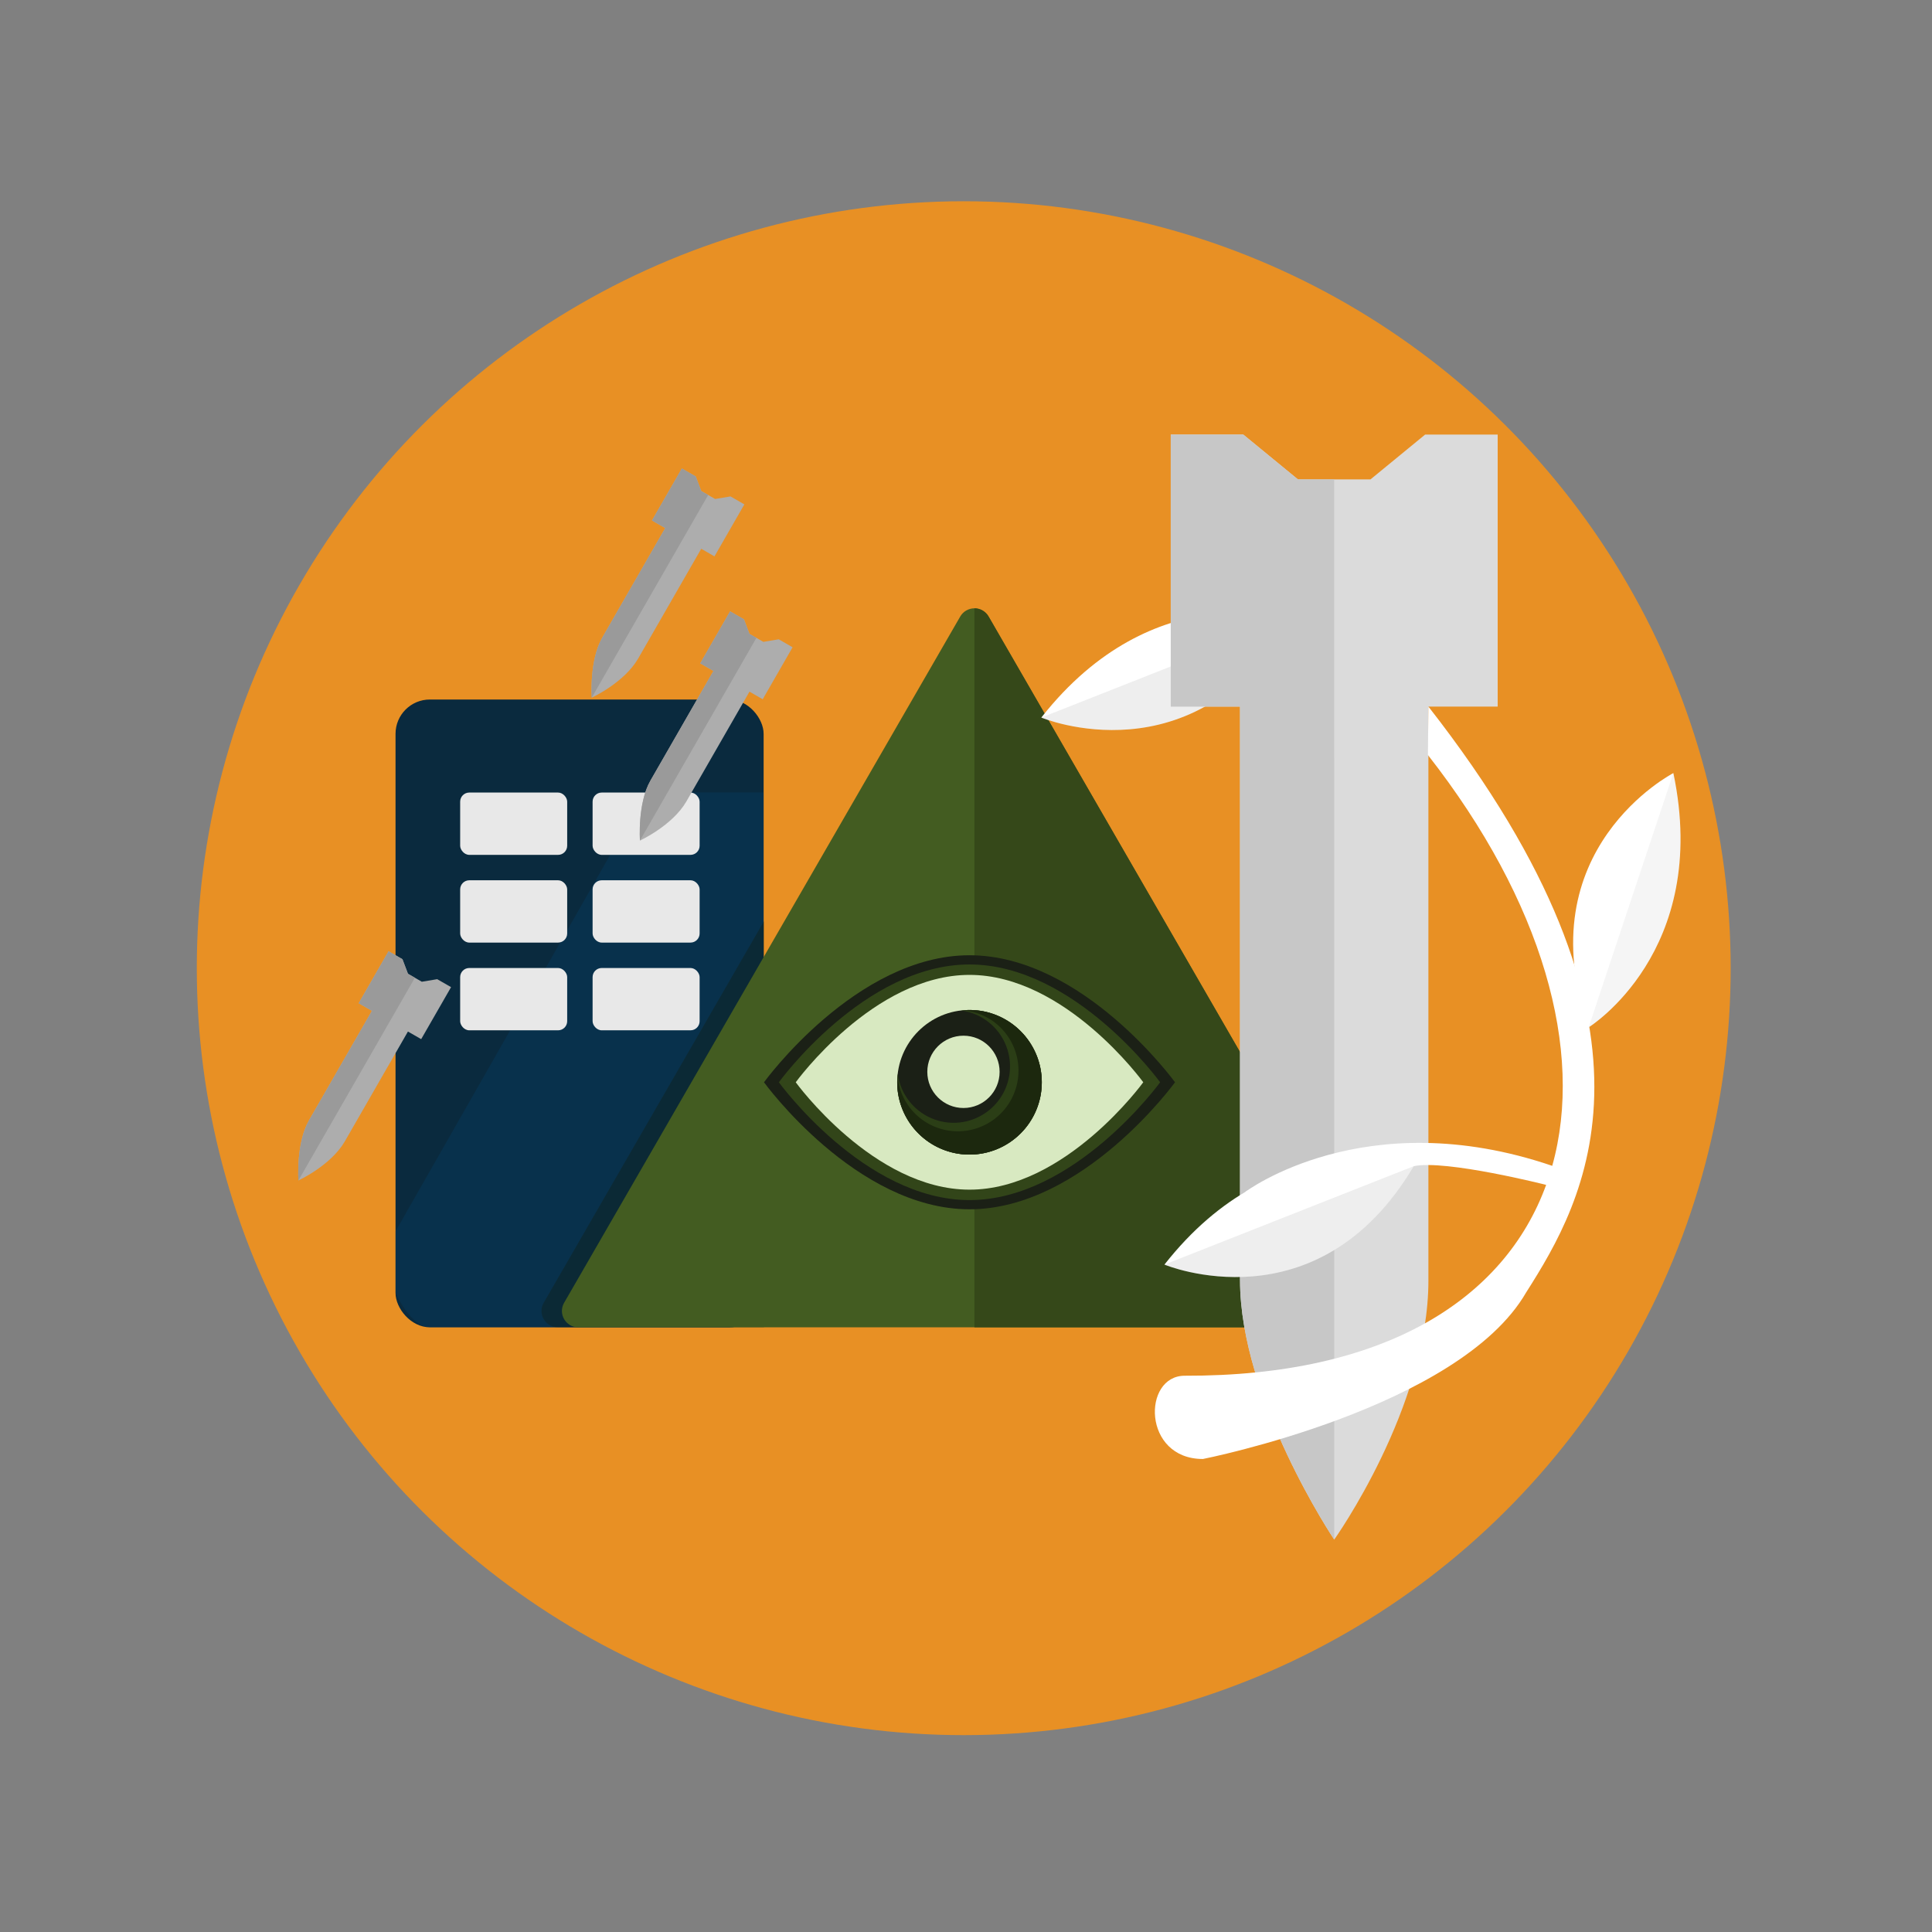<?xml version="1.0" encoding="UTF-8" standalone="no"?>
<!-- Created with Inkscape (http://www.inkscape.org/) -->

<svg
   width="26.58mm"
   height="26.58mm"
   viewBox="0 0 26.58 26.58"
   version="1.1"
   id="svg5"
   xml:space="preserve"
   inkscape:version="1.2.2 (b0a8486541, 2022-12-01)"
   sodipodi:docname="index.svg"
   inkscape:export-filename="Pikud_HaIluminati.png"
   inkscape:export-xdpi="50800.07"
   inkscape:export-ydpi="50800.07"
   xmlns:inkscape="http://www.inkscape.org/namespaces/inkscape"
   xmlns:sodipodi="http://sodipodi.sourceforge.net/DTD/sodipodi-0.dtd"
   xmlns="http://www.w3.org/2000/svg"
   xmlns:svg="http://www.w3.org/2000/svg"><rect x="0" y="0" width="26.58" height="26.58" fill="#808080" stroke="none"/><sodipodi:namedview
     id="namedview7"
     pagecolor="#ffffff"
     bordercolor="#999999"
     borderopacity="1"
     inkscape:showpageshadow="0"
     inkscape:pageopacity="0"
     inkscape:pagecheckerboard="0"
     inkscape:deskcolor="#d1d1d1"
     inkscape:document-units="mm"
     showgrid="false"
     inkscape:zoom="2"
     inkscape:cx="-33.25"
     inkscape:cy="78.5"
     inkscape:window-width="1600"
     inkscape:window-height="821"
     inkscape:window-x="0"
     inkscape:window-y="0"
     inkscape:window-maximized="1"
     inkscape:current-layer="layer1" /><defs
     id="defs2"><linearGradient
       id="linearGradient3227"
       inkscape:swatch="solid"><stop
         style="stop-color:#000000;stop-opacity:1;"
         offset="0"
         id="stop3225" /></linearGradient></defs><g
     inkscape:label="Layer 1"
     inkscape:groupmode="layer"
     id="layer1"
     transform="translate(-90.646,-88.575)"><g
       id="g289"
       transform="matrix(0.153,0,0,0.153,117.416,88.308)"
       style="display:inline"><g
         id="g24291"
         transform="matrix(-0.99,0.572,-0.572,-0.99,48.777,139.149)"
         style="display:inline"><circle
           style="fill:#e89024;fill-opacity:1;stroke:none;stroke-width:5.933;stroke-linecap:butt;stroke-linejoin:miter;stroke-miterlimit:7.1;stroke-dasharray:none;stroke-opacity:1;paint-order:stroke fill markers"
           id="path22557"
           cx="81.786"
           cy="98.106"
           r="60.316" /></g><g
         id="g22358"
         transform="matrix(1.156,0,0,1.156,-186.005,-24.942)"
         style="display:inline"><rect
           style="fill:#0a2a3e;fill-opacity:1;stroke:none;stroke-width:0.561;stroke-linecap:butt;stroke-linejoin:miter;stroke-dasharray:none;stroke-opacity:1;paint-order:markers stroke fill"
           id="rect18242"
           width="28.632"
           height="48.833"
           x="40.315"
           y="77.498"
           ry="2.669" /><path
           id="rect19914"
           style="fill:#004875;fill-opacity:0.248;stroke:none;stroke-width:0.561;stroke-linecap:butt;stroke-linejoin:miter;stroke-dasharray:none;stroke-opacity:1;paint-order:markers stroke fill"
           d="m 40.315,118.864 -1.7e-4,4.798 c 0,0 1.19,2.669 2.669,2.669 h 23.294 c 1.479,0 2.669,-1.191 2.669,-2.669 l -1.12e-4,-38.937 h -9.167 z"
           sodipodi:nodetypes="cssssccc" /><g
           id="g19059"
           transform="matrix(0.484,0,0,0.484,-17.827,55.185)"><rect
             style="fill:#e8e8e8;fill-opacity:1;stroke:none;stroke-width:0.622;stroke-linecap:butt;stroke-linejoin:miter;stroke-dasharray:none;stroke-opacity:1;paint-order:markers stroke fill"
             id="rect18313"
             width="17.2"
             height="10.014"
             x="151.799"
             y="61.053"
             ry="1.465" /><rect
             style="fill:#e8e8e8;fill-opacity:1;stroke:none;stroke-width:0.622;stroke-linecap:butt;stroke-linejoin:miter;stroke-dasharray:none;stroke-opacity:1;paint-order:markers stroke fill"
             id="rect19041"
             width="17.2"
             height="10.014"
             x="130.515"
             y="61.053"
             ry="1.465" /><rect
             style="fill:#e8e8e8;fill-opacity:1;stroke:none;stroke-width:0.622;stroke-linecap:butt;stroke-linejoin:miter;stroke-dasharray:none;stroke-opacity:1;paint-order:markers stroke fill"
             id="rect19045"
             width="17.2"
             height="10.014"
             x="151.799"
             y="75.152"
             ry="1.465" /><rect
             style="fill:#e8e8e8;fill-opacity:1;stroke:none;stroke-width:0.622;stroke-linecap:butt;stroke-linejoin:miter;stroke-dasharray:none;stroke-opacity:1;paint-order:markers stroke fill"
             id="rect19047"
             width="17.2"
             height="10.014"
             x="130.515"
             y="75.152"
             ry="1.465" /><rect
             style="fill:#e8e8e8;fill-opacity:1;stroke:none;stroke-width:0.622;stroke-linecap:butt;stroke-linejoin:miter;stroke-dasharray:none;stroke-opacity:1;paint-order:markers stroke fill"
             id="rect19049"
             width="17.2"
             height="10.014"
             x="151.799"
             y="89.25"
             ry="1.465" /><rect
             style="fill:#e8e8e8;fill-opacity:1;stroke:none;stroke-width:0.622;stroke-linecap:butt;stroke-linejoin:miter;stroke-dasharray:none;stroke-opacity:1;paint-order:markers stroke fill"
             id="rect19051"
             width="17.2"
             height="10.014"
             x="130.515"
             y="89.25"
             ry="1.465" /></g></g><g
         id="g18255"
         style="display:inline"
         transform="matrix(1.156,0,0,1.156,-184.17,-24.942)"><path
           id="path22966"
           style="color:#000000;display:inline;fill:#141c0a;fill-opacity:0.338;stroke-width:0.946;stroke-linecap:round;stroke-linejoin:round;stroke-miterlimit:7.1;-inkscape-stroke:none;paint-order:markers fill stroke"
           d="M 67.387,94.739 50.252,124.423 c -0.489,0.848 0.122,1.907 1.101,1.908 h 16.034 z" /><path
           style="color:#000000;display:inline;fill:#435c21;fill-opacity:1;stroke-width:0.946;stroke-linecap:round;stroke-linejoin:round;stroke-miterlimit:7.1;-inkscape-stroke:none;paint-order:markers fill stroke"
           d="m -39.49,70.404 c -0.454,1.55e-4 -0.874,0.242 -1.101,0.635 L -71.405,124.423 c -0.489,0.848 0.122,1.907 1.101,1.908 h 61.632 c 0.979,-6.8e-4 1.59,-1.06 1.101,-1.908 L -38.388,71.04 c -0.228,-0.394 -0.648,-0.636 -1.103,-0.635 z"
           id="path23177"
           sodipodi:nodetypes="cccccccc"
           transform="translate(123.246)" /><path
           id="path351"
           style="color:#000000;display:inline;fill:#354819;fill-opacity:1;stroke-width:0.946;stroke-linecap:round;stroke-linejoin:round;stroke-miterlimit:7.1;-inkscape-stroke:none;paint-order:markers fill stroke"
           d="m -39.49,70.404 v 55.927 h 30.818 c 0.979,-6.8e-4 1.59,-1.06 1.101,-1.908 L -38.388,71.04 c -0.228,-0.394 -0.648,-0.637 -1.102,-0.637 z"
           transform="translate(123.246)" /><path
           id="path11975"
           style="display:inline;fill:#1b2016;fill-opacity:1;stroke:none;stroke-width:0.543;stroke-linecap:butt;stroke-linejoin:miter;stroke-dasharray:none;stroke-opacity:1;paint-order:markers stroke fill"
           d="m 83.374,97.391 c -8.829,-3.5e-5 -15.986,9.88 -15.986,9.88 0,0 7.157,9.88 15.986,9.88 8.829,3e-5 15.986,-9.88 15.986,-9.88 0,0 -7.158,-9.88 -15.986,-9.88 z"
           sodipodi:nodetypes="ccccc" /><path
           id="path16066"
           style="display:inline;fill:#324519;fill-opacity:1;stroke:none;stroke-width:0.504;stroke-linecap:butt;stroke-linejoin:miter;stroke-dasharray:none;stroke-opacity:1;paint-order:markers stroke fill"
           d="m 83.374,98.107 c -8.189,-3.3e-5 -14.828,9.164 -14.828,9.164 0,0 6.639,9.164 14.828,9.164 8.189,2e-5 14.828,-9.164 14.828,-9.164 0,0 -6.639,-9.164 -14.828,-9.164 z"
           sodipodi:nodetypes="ccccc" /><path
           id="path13432"
           style="fill:#d8e9c1;fill-opacity:1;stroke:none;stroke-width:0.459;stroke-linecap:butt;stroke-linejoin:miter;stroke-dasharray:none;stroke-opacity:1;paint-order:markers stroke fill"
           d="m 83.374,98.918 c -7.464,-3e-5 -13.516,8.353 -13.516,8.353 0,0 6.051,8.353 13.516,8.353 7.465,2e-5 13.516,-8.353 13.516,-8.353 0,0 -6.051,-8.353 -13.516,-8.353 z"
           sodipodi:nodetypes="ccccc" /><ellipse
           style="fill:#1b2016;fill-opacity:1;stroke:none;stroke-width:0.209;stroke-linecap:butt;stroke-linejoin:miter;stroke-dasharray:none;stroke-opacity:1;paint-order:markers stroke fill"
           id="path15563"
           cx="83.374"
           cy="107.271"
           rx="5.623"
           ry="5.624" /><circle
           style="fill:#d8e9c1;fill-opacity:1;stroke:none;stroke-width:0.225;stroke-linecap:butt;stroke-linejoin:miter;stroke-dasharray:none;stroke-opacity:1;paint-order:markers stroke fill"
           id="circle15297"
           cx="82.904"
           cy="106.46"
           r="2.812" /><path
           id="circle15150"
           style="fill:#2b3e16;fill-opacity:1;stroke:none;stroke-width:0.45;stroke-linecap:butt;stroke-linejoin:miter;stroke-dasharray:none;stroke-opacity:1;paint-order:markers stroke fill"
           d="m 83.374,101.648 a 5.624,5.624 0 0 0 -0.648,0.04 4.387,4.387 0 0 1 3.798,4.347 4.387,4.387 0 0 1 -4.387,4.387 4.387,4.387 0 0 1 -4.345,-3.813 5.624,5.624 0 0 0 -0.042,0.663 5.624,5.624 0 0 0 5.623,5.623 5.624,5.624 0 0 0 5.623,-5.623 5.624,5.624 0 0 0 -5.623,-5.624 z" /><path
           id="path11978"
           style="fill:#1c280e;fill-opacity:1;stroke:none;stroke-width:0.45;stroke-linecap:butt;stroke-linejoin:miter;stroke-dasharray:none;stroke-opacity:1;paint-order:markers stroke fill"
           d="m 83.373,101.648 a 5.624,5.624 0 0 0 -0.463,0.021 4.718,4.718 0 0 1 4.275,4.697 4.718,4.718 0 0 1 -4.718,4.718 4.718,4.718 0 0 1 -4.695,-4.281 5.624,5.624 0 0 0 -0.022,0.47 5.624,5.624 0 0 0 5.623,5.623 5.624,5.624 0 0 0 5.624,-5.623 5.624,5.624 0 0 0 -5.624,-5.624 z" /></g><g
         id="g26549"
         style="display:inline"
         transform="matrix(1.156,0,0,1.156,-178.299,-23.659)"><g
           id="g461"
           transform="translate(0.95,3.767)"><g
             id="g26524"
             transform="rotate(-144.973,107.045,93.622)"><path
               id="path26520"
               style="fill:#ffffff;fill-opacity:1;stroke:none;stroke-width:3.896;stroke-linecap:round;stroke-linejoin:miter;stroke-miterlimit:7.1;stroke-dasharray:none;stroke-opacity:1;paint-order:markers fill stroke"
               d="m 138.039,95.829 c 0,0 -12.602,2.744 -11.485,17.399 0,0 10.709,-3.219 11.485,-17.399 z"
               sodipodi:nodetypes="ccc" /><path
               id="path26522"
               style="fill:#000000;fill-opacity:0.067;stroke:none;stroke-width:3.896;stroke-linecap:round;stroke-linejoin:miter;stroke-miterlimit:7.1;stroke-dasharray:none;stroke-opacity:1;paint-order:markers fill stroke"
               d="m 138.039,95.829 c 0,0 -12.602,2.744 -11.485,17.399 z"
               sodipodi:nodetypes="ccc" /></g><g
             id="rect20037"
             transform="rotate(180,107.864,94.481)"
             style="display:inline"><path
               style="color:#000000;display:inline;fill:#dbdbdb;fill-opacity:1;stroke-width:15.495;stroke-linecap:square;stroke-miterlimit:7.1;-inkscape-stroke:none;paint-order:stroke fill markers"
               d="m 110.013,50.996 c 0,0 -7.327,10.279 -7.327,20.172 h 10e-4 v 44.624 h -5.388 v 21.159 h 5.641 l 4.253,-3.489 h 5.641 l 4.253,3.489 h 5.641 v -21.159 h -5.388 V 71.167 h -0.001 c 0,-9.244 -7.327,-20.172 -7.327,-20.172 z"
               id="path20911"
               sodipodi:nodetypes="ccccccccccccccccc" /><path
               id="path22362"
               style="color:#000000;display:inline;fill:#c7c7c7;fill-opacity:1;stroke-width:15.495;stroke-linecap:square;stroke-miterlimit:7.1;-inkscape-stroke:none;paint-order:stroke fill markers"
               d="m 110.013,50.995 v 53.637 l 9e-4,28.829 h 2.821 l 4.253,3.489 h 5.641 v -21.159 h -5.388 V 71.167 h -0.001 c 0,-9.244 -7.327,-20.172 -7.327,-20.172 z"
               sodipodi:nodetypes="cccccccccccc" /></g></g><path
           id="rect26403"
           style="display:inline;fill:#ffffff;fill-opacity:1;stroke:none;stroke-width:4.79;stroke-linecap:round;stroke-linejoin:miter;stroke-miterlimit:7.1;stroke-dasharray:none;stroke-opacity:1;paint-order:markers fill stroke"
           d="m 113.99,76.937 -0.037,3.766 c 8.932,11.414 12.174,22.998 9.671,31.958 -14.606,-4.98 -23.883,2.033 -23.883,2.033 l 13.111,-2.008 c 2.497,-0.523 10.287,1.453 10.298,1.456 -3.244,8.924 -12.594,14.893 -28.114,14.845 -3.301,0 -3.301,6.477 1.417,6.477 0,0 19.929,-3.929 25.143,-12.959 4.525,-7.103 12.151,-20.31 -7.606,-45.569 z"
           sodipodi:nodetypes="ccccccccccc" /><g
           id="g26414"
           transform="translate(-1.312,5.19)"
           style="display:inline"><path
             id="path25685"
             style="fill:#ffffff;fill-opacity:1;stroke:none;stroke-width:3.896;stroke-linecap:round;stroke-linejoin:miter;stroke-miterlimit:7.1;stroke-dasharray:none;stroke-opacity:1;paint-order:markers fill stroke"
             d="m 134.358,76.92 c 0,0 -11.463,5.912 -6.591,19.779 0,0 9.511,-5.881 6.591,-19.779 z"
             sodipodi:nodetypes="ccc" /><path
             id="path26410"
             style="display:inline;fill:#000000;fill-opacity:0.042;stroke:none;stroke-width:3.896;stroke-linecap:round;stroke-linejoin:miter;stroke-miterlimit:7.1;stroke-dasharray:none;stroke-opacity:1;paint-order:markers fill stroke"
             d="m 134.358,76.92 -6.591,19.779 c 0,0 9.511,-5.881 6.591,-19.779 z"
             sodipodi:nodetypes="ccc" /></g><g
           id="g26516"
           transform="rotate(-144.973,119.617,115.12)"
           style="display:inline"><path
             id="path26512"
             style="fill:#ffffff;fill-opacity:1;stroke:none;stroke-width:3.896;stroke-linecap:round;stroke-linejoin:miter;stroke-miterlimit:7.1;stroke-dasharray:none;stroke-opacity:1;paint-order:markers fill stroke"
             d="m 138.039,95.829 c 0,0 -12.602,2.744 -11.485,17.399 0,0 10.709,-3.219 11.485,-17.399 z"
             sodipodi:nodetypes="ccc" /><path
             id="path26518"
             style="fill:#000000;fill-opacity:0.067;stroke:none;stroke-width:3.896;stroke-linecap:round;stroke-linejoin:miter;stroke-miterlimit:7.1;stroke-dasharray:none;stroke-opacity:1;paint-order:markers fill stroke"
             d="m 138.039,95.829 c 0,0 -12.602,2.744 -11.485,17.399 z"
             sodipodi:nodetypes="ccc" /></g></g><g
         id="g26756"
         transform="matrix(-0.221,-0.127,0.127,-0.221,-99.587,102.57)"
         style="display:inline"><path
           style="color:#000000;display:inline;fill:#adadad;fill-opacity:1;stroke-width:15.495;stroke-linecap:square;stroke-miterlimit:7.1;-inkscape-stroke:none;paint-order:stroke fill markers"
           d="m 110.013,50.996 c 0,0 -7.327,10.279 -7.327,20.172 h 10e-4 v 44.624 h -5.388 v 21.159 h 5.641 l 4.253,-3.489 h 5.641 l 4.253,3.489 h 5.641 v -21.159 h -5.388 V 71.167 h -0.001 c 0,-9.244 -7.327,-20.172 -7.327,-20.172 z"
           id="path26752"
           sodipodi:nodetypes="ccccccccccccccccc" /><path
           id="path26754"
           style="color:#000000;display:inline;fill:#9a9a9a;fill-opacity:1;stroke-width:15.495;stroke-linecap:square;stroke-miterlimit:7.1;-inkscape-stroke:none;paint-order:stroke fill markers"
           d="m 110.013,50.995 v 53.637 l 9e-4,28.829 h 2.821 l 4.253,3.489 h 5.641 v -21.159 h -5.388 V 71.167 h -0.001 c 0,-9.244 -7.327,-20.172 -7.327,-20.172 z"
           sodipodi:nodetypes="ccccccccccc" /></g><g
         id="g26765"
         transform="matrix(-0.221,-0.127,0.127,-0.221,-103.924,89.722)"
         style="display:inline"><path
           style="color:#000000;display:inline;fill:#adadad;fill-opacity:1;stroke-width:15.495;stroke-linecap:square;stroke-miterlimit:7.1;-inkscape-stroke:none;paint-order:stroke fill markers"
           d="m 110.013,50.996 c 0,0 -7.327,10.279 -7.327,20.172 h 10e-4 v 44.624 h -5.388 v 21.159 h 5.641 l 4.253,-3.489 h 5.641 l 4.253,3.489 h 5.641 v -21.159 h -5.388 V 71.167 h -0.001 c 0,-9.244 -7.327,-20.172 -7.327,-20.172 z"
           id="path26761"
           sodipodi:nodetypes="ccccccccccccccccc" /><path
           id="path26763"
           style="color:#000000;display:inline;fill:#9a9a9a;fill-opacity:1;stroke-width:15.495;stroke-linecap:square;stroke-miterlimit:7.1;-inkscape-stroke:none;paint-order:stroke fill markers"
           d="m 110.013,50.995 v 53.637 l 9e-4,28.829 h 2.821 l 4.253,3.489 h 5.641 v -21.159 h -5.388 V 71.167 h -0.001 c 0,-9.244 -7.327,-20.172 -7.327,-20.172 z"
           sodipodi:nodetypes="ccccccccccc" /></g><g
         id="g26771"
         transform="matrix(-0.221,-0.127,0.127,-0.221,-130.297,133.132)"
         style="display:inline"><path
           style="color:#000000;display:inline;fill:#adadad;fill-opacity:1;stroke-width:15.495;stroke-linecap:square;stroke-miterlimit:7.1;-inkscape-stroke:none;paint-order:stroke fill markers"
           d="m 110.013,50.996 c 0,0 -7.327,10.279 -7.327,20.172 h 10e-4 v 44.624 h -5.388 v 21.159 h 5.641 l 4.253,-3.489 h 5.641 l 4.253,3.489 h 5.641 v -21.159 h -5.388 V 71.167 h -0.001 c 0,-9.244 -7.327,-20.172 -7.327,-20.172 z"
           id="path26767"
           sodipodi:nodetypes="ccccccccccccccccc" /><path
           id="path26769"
           style="color:#000000;display:inline;fill:#9a9a9a;fill-opacity:1;stroke-width:15.495;stroke-linecap:square;stroke-miterlimit:7.1;-inkscape-stroke:none;paint-order:stroke fill markers"
           d="m 110.013,50.995 v 53.637 l 9e-4,28.829 h 2.821 l 4.253,3.489 h 5.641 v -21.159 h -5.388 V 71.167 h -0.001 c 0,-9.244 -7.327,-20.172 -7.327,-20.172 z"
           sodipodi:nodetypes="ccccccccccc" /></g></g></g></svg>
